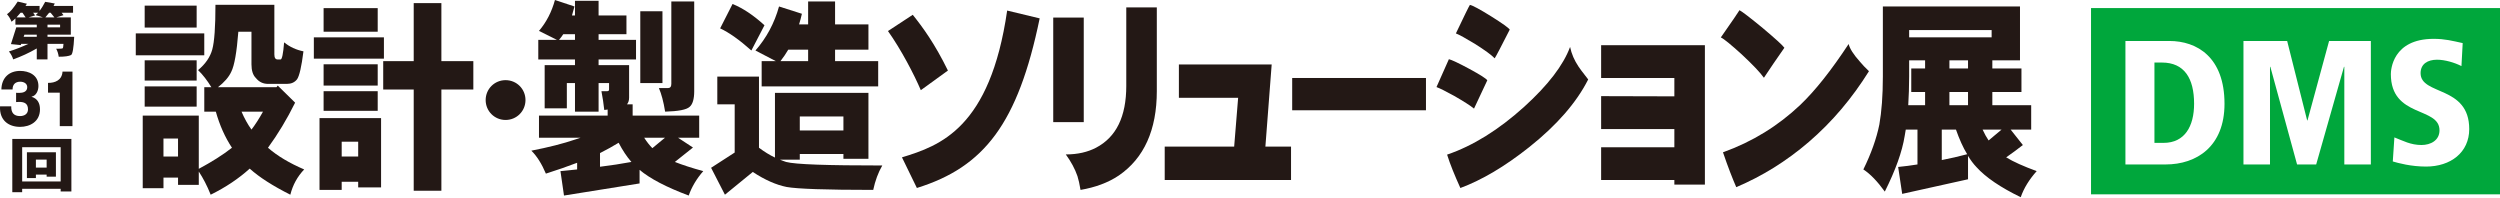 <?xml version="1.0" encoding="utf-8"?>
<!-- Generator: Adobe Illustrator 15.0.0, SVG Export Plug-In  -->
<!DOCTYPE svg PUBLIC "-//W3C//DTD SVG 1.1//EN" "http://www.w3.org/Graphics/SVG/1.1/DTD/svg11.dtd">
<svg version="1.1"
	 xmlns="http://www.w3.org/2000/svg" xmlns:xlink="http://www.w3.org/1999/xlink" xmlns:a="http://ns.adobe.com/AdobeSVGViewerExtensions/3.0/"
	 x="0px" y="0px" width="430px" height="34px" viewBox="0 0 430 34" enable-background="new 0 0 430 34" xml:space="preserve">
<defs>
</defs>
<path fill="#00A73C" d="M359.657,33.421h70.62V1.384h-70.62V33.421z M418.591,6.682c1.948,0,3.166,0.333,4.992,0.73l-0.212,3.956
	c-1.188-0.611-2.863-1.098-4.2-1.098c-1.615,0-2.83,0.731-2.83,2.313c0,3.865,8.367,2.07,8.367,9.617
	c0,4.019-3.195,6.449-7.428,6.449c-2.583,0-4.807-0.607-5.72-0.881l0.275-4.137c1.489,0.576,2.799,1.309,4.656,1.309
	c1.58,0,3.103-0.793,3.103-2.528c0-4.109-8.367-2.099-8.367-9.674C411.228,12.098,411.469,6.682,418.591,6.682z M385.874,7.047
	h7.517l3.439,13.664h0.06l3.714-13.664h7.183v21.238h-4.564V11.489h-0.06l-4.78,16.796h-3.288l-4.596-16.796h-0.06v16.796h-4.564
	V7.047z M365.574,7.047h7.544c4.78,0,9.497,2.798,9.497,10.803c0,7.334-4.778,10.436-10.135,10.436h-6.906V7.047z"/>
<path fill="#00A73C" d="M377.384,17.85c0-4.381-1.679-7.093-5.542-7.093h-1.278v13.817h1.583
	C375.769,24.574,377.384,21.718,377.384,17.85z"/>
<rect x="24.884" y="14.861" fill="#231815" width="8.939" height="3.479"/>
<rect x="24.884" y="10.374" fill="#231815" width="8.939" height="3.483"/>
<rect x="24.884" y="0.968" fill="#231815" width="8.939" height="3.772"/>
<path fill="#231815" d="M50.76,17.658l-2.99-2.939l-0.217,0.284H37.485c1.096-0.86,1.861-1.722,2.29-2.652
	c0.549-1.079,0.942-3.376,1.22-6.896h2.257v5.603c0,1.074,0.245,1.865,0.765,2.367c0.547,0.681,1.249,1.005,2.103,1.005h3.205
	c0.763,0,1.341-0.251,1.769-0.791c0.398-0.572,0.765-2.148,1.1-4.808c-1.249-0.253-2.349-0.753-3.326-1.545
	c-0.155,1.978-0.367,2.944-0.609,2.944h-0.487c-0.399,0-0.582-0.287-0.582-0.862V0.824h-5.951h-2.41h-1.771
	c0,3.807-0.182,6.355-0.547,7.684c-0.365,1.328-1.193,2.514-2.443,3.552c0.827,0.791,1.588,1.798,2.291,2.943h-1.222v4.201h1.984
	c0.671,2.369,1.586,4.413,2.777,6.209c-1.648,1.292-3.571,2.478-5.707,3.626v-9.154h-6.074h-1.8h-1.768v12.491h3.568v-1.828h2.505
	v1.255h3.569v-2.298c0.733,1.114,1.435,2.441,2.044,3.984c2.625-1.291,4.85-2.802,6.715-4.486c1.677,1.507,3.996,2.979,6.987,4.486
	c0.424-1.687,1.219-3.122,2.381-4.345c-2.505-1.077-4.579-2.295-6.227-3.731C47.799,23.077,49.355,20.497,50.76,17.658z
	 M30.621,26.921h-2.505v-3.087h2.505V26.921z M43.252,22.289c-0.642-0.897-1.22-1.94-1.709-3.085h3.694
	C44.535,20.461,43.862,21.502,43.252,22.289z"/>
<rect x="23.354" y="5.744" fill="#231815" width="11.781" height="3.767"/>
<path fill="#231815" d="M54.957,32.663h3.813v-1.4h2.838v0.97h3.937V20.314H54.957V32.663z M58.771,24.372h2.838v2.549h-2.838
	V24.372z"/>
<rect x="55.659" y="1.399" fill="#231815" width="9.306" height="4.056"/>
<polygon fill="#231815" points="75.918,0.536 71.158,0.536 71.158,10.516 65.912,10.516 65.912,15.397 71.158,15.397 71.158,32.807 
	75.918,32.807 75.918,15.397 81.414,15.397 81.414,10.516 75.918,10.516 "/>
<rect x="53.982" y="6.425" fill="#231815" width="12.052" height="3.663"/>
<rect x="55.659" y="15.686" fill="#231815" width="9.306" height="3.375"/>
<rect x="55.659" y="11.058" fill="#231815" width="9.306" height="3.661"/>
<path fill="#231815" d="M86.959,13.786c-1.905,0-3.425,1.521-3.425,3.423s1.52,3.424,3.425,3.424c1.904,0,3.425-1.521,3.425-3.424
	S88.863,13.786,86.959,13.786z"/>
<path fill="#231815" d="M119.19,25.375l-2.563-1.683h3.634v-3.808h-11.446v-1.938h-0.973c0.242-0.288,0.363-0.682,0.363-1.149
	v-5.598h-5.248V10.23h6.439V6.855h-6.439V5.885h4.793V2.657h-4.793V0.142h-4.06v2.515h-0.516c0.124-0.501,0.272-1.004,0.426-1.543
	L95.452,0c-0.548,2.013-1.463,3.808-2.747,5.314l3.083,1.541h-3.203v3.375h6.313v0.969h-1.401h-1.922h-1.893v7.431h3.814v-4.343
	h1.401v4.917h4.06v-4.917h1.802v1.11c0,0.217-0.124,0.288-0.367,0.288h-0.945c0.214,1.076,0.365,2.155,0.486,3.23l0.583-0.072v1.041
	H92.705v3.808h7.143l-0.855,0.284c-2.109,0.719-4.64,1.364-7.6,1.937c0.946,0.937,1.772,2.228,2.501,3.95
	c2.018-0.646,3.787-1.256,5.374-1.867v1.148l-2.87,0.287l0.609,4.202l13.001-2.082v-2.335c1.8,1.507,4.608,2.981,8.453,4.417
	c0.515-1.474,1.342-2.874,2.502-4.202c-1.987-0.539-3.601-1.075-4.885-1.577L119.19,25.375z M98.898,6.855h-2.744
	c0.244-0.284,0.487-0.608,0.729-0.971h2.014V6.855z M103.202,28.681v-2.333l0.032-0.036c1.126-0.576,2.194-1.15,3.172-1.759
	c0.671,1.291,1.403,2.404,2.197,3.302C106.837,28.177,105.033,28.463,103.202,28.681z M112.205,25.484
	c-0.489-0.501-0.946-1.077-1.404-1.792h3.571L112.205,25.484z"/>
<rect x="110.13" y="1.937" fill="#231815" width="3.813" height="12.351"/>
<path fill="#231815" d="M114.402,19.204c2.258-0.07,3.664-0.322,4.21-0.827c0.518-0.431,0.793-1.327,0.793-2.691V0.253h-3.936V14.43
	c0,0.5-0.213,0.718-0.58,0.718h-1.558C113.762,16.154,114.126,17.481,114.402,19.204z"/>
<path fill="#231815" d="M134.148,27.46h3.416v-0.968h7.505v0.823h4.303V15.974h-16.079V27.1c-0.917-0.432-1.832-1.004-2.748-1.687
	v-12.24h-7.169v4.773h2.99v8.291l-4.058,2.622l2.379,4.63l4.791-3.913c2.073,1.366,4.028,2.227,5.827,2.584
	c1.77,0.324,6.711,0.503,14.889,0.503c0.335-1.577,0.854-2.979,1.557-4.2c-9.458,0-14.95-0.179-16.539-0.608
	C134.848,27.748,134.513,27.603,134.148,27.46z M137.564,20.03h7.505v2.405h-7.505V20.03z"/>
<path fill="#231815" d="M133.444,10.516h-2.438v4.346h20.042v-4.346h-7.416V8.544h5.74V4.2h-5.74V0.253h-4.634V4.2h-1.558
	c0.185-0.575,0.334-1.183,0.487-1.831l-3.934-1.255c-0.793,2.87-2.167,5.421-4.057,7.573L133.444,10.516z M135.579,8.544h3.419
	v1.972h-4.761C134.726,9.907,135.152,9.264,135.579,8.544z"/>
<path fill="#231815" d="M131.49,4.345c-1.89-1.725-3.722-2.946-5.491-3.661l-2.135,4.196c1.555,0.72,3.355,2.011,5.371,3.806
	L131.49,4.345z"/>
<path fill="#231815" d="M155.137,27.063l2.566,5.269c11.577-3.595,17.384-11.081,21.121-29.17l-5.592-1.345
	C170.303,22.052,161.683,25.065,155.137,27.063z"/>
<path fill="#231815" d="M163.041,12.134c-2.253-4.612-4.352-7.484-6.051-9.589l-4.26,2.794c2.253,3.164,4.507,7.484,5.65,10.172
	L163.041,12.134z"/>
<rect x="181.157" y="3.022" fill="#231815" width="5.248" height="17.984"/>
<path fill="#231815" d="M193.721,14.758c0,5.302-1.728,8.824-5.187,10.641c-1.45,0.762-3.181,1.163-5.215,1.163
	c0.895,1.235,1.571,2.47,2.007,3.743c0.181,0.58,0.367,1.377,0.524,2.359c2.528-0.435,4.724-1.233,6.572-2.469
	c4.356-2.979,6.55-7.849,6.55-14.531V1.278h-5.252V14.758z"/>
<polygon fill="#231815" points="218.729,11.09 202.769,11.09 202.769,16.825 212.959,16.825 212.277,25.218 200.33,25.218 
	200.33,30.958 222.058,30.958 222.058,25.218 217.647,25.218 "/>
<rect x="222.256" y="13.414" fill="#231815" width="23.01" height="5.554"/>
<path fill="#231815" d="M270.055,8.072c-1.171,3.159-3.799,6.577-7.875,10.279c-4.386,3.963-8.804,6.722-13.279,8.245
	c0.523,1.674,1.299,3.563,2.284,5.742c3.706-1.381,7.656-3.707,11.861-7.048c4.753-3.78,8.121-7.666,10.124-11.625
	c-0.986-1.27-1.544-1.999-1.665-2.215C270.798,10.398,270.302,9.272,270.055,8.072z"/>
<path fill="#231815" d="M257.084,10.031c0.245-0.359,1.111-2.031,2.593-4.94c-0.184-0.288-1.233-1.052-3.21-2.288
	c-1.978-1.232-3.213-1.889-3.645-1.96c-0.152,0.22-0.961,1.852-2.409,4.906c0.584,0.215,1.669,0.836,3.243,1.777
	C255.383,8.614,256.529,9.451,257.084,10.031z"/>
<path fill="#231815" d="M253.53,18.68c0.683-1.49,1.457-3.125,2.286-4.867c-0.182-0.291-1.202-0.944-3.086-1.965
	c-1.883-1.015-3.059-1.559-3.521-1.667c-0.586,1.31-1.297,2.903-2.131,4.793c0.591,0.219,1.606,0.727,3.057,1.527
	C251.771,17.445,252.915,18.169,253.53,18.68z"/>
<polygon fill="#231815" points="275.394,13.414 287.99,13.414 287.99,16.572 275.394,16.537 275.394,22.202 287.99,22.202 
	287.99,25.325 275.394,25.325 275.394,30.958 287.99,30.958 287.99,31.755 293.242,31.755 293.242,7.778 275.394,7.778 "/>
<path fill="#231815" d="M303.393,13.376c1.051-1.598,2.223-3.306,3.521-5.16c-0.31-0.438-1.547-1.559-3.707-3.377
	c-2.16-1.778-3.486-2.795-4.015-3.086c-0.157,0.291-1.232,1.849-3.211,4.684c0.557,0.256,1.732,1.234,3.584,2.907
	C301.477,11.126,302.748,12.469,303.393,13.376z"/>
<path fill="#231815" d="M319.913,10.617c-1.11-1.237-1.758-2.253-1.946-3.052c-2.962,4.503-5.741,8.026-8.339,10.497
	c-3.8,3.593-8.211,6.319-13.276,8.134c0.864,2.546,1.636,4.504,2.284,5.997c4.449-1.889,8.585-4.433,12.477-7.775
	c4.015-3.449,7.444-7.517,10.347-12.169C320.842,11.667,320.343,11.126,319.913,10.617z"/>
<path fill="#231815" d="M345.063,27.063c0.943-0.644,1.892-1.364,2.87-2.119l-2.106-2.655h3.537v-4.2h-6.682v-2.261h5.008v-4.057
	h-5.008v-1.397h4.757v-9.26h-19.065h-2.261h-2.26v12.059c0,3.268-0.213,6.031-0.606,8.256c-0.49,2.405-1.407,4.991-2.749,7.716
	c1.223,0.791,2.438,2.083,3.69,3.807c1.834-3.662,2.988-6.855,3.421-9.583l0.183-1.079h2.014v5.995
	c-1.096,0.179-2.228,0.323-3.323,0.431l0.694,4.631l11.324-2.512v-4.022c0.459,0.753,0.945,1.4,1.463,1.94
	c1.59,1.758,4.126,3.48,7.602,5.167c0.549-1.579,1.466-3.049,2.745-4.487C348.055,28.607,346.285,27.818,345.063,27.063z
	 M331.116,11.771h-2.379v4.057h2.379v2.261h-2.898c0.091-1.576,0.155-3.228,0.155-4.916v-2.799h2.743V11.771z M333.985,27.53v-5.241
	h2.441c0.581,1.652,1.219,3.086,1.927,4.236C336.885,26.921,335.449,27.244,333.985,27.53z M338.5,18.089h-3.201v-2.261h3.201
	V18.089z M338.5,11.771h-3.201v-1.397h3.201V11.771z M328.373,6.425V5.171h14.188v1.254H328.373z M342.039,24.157
	c-0.365-0.54-0.7-1.149-1.033-1.868h3.263L342.039,24.157z"/>
<path fill="#231815" d="M8.17,4.244h2.167v0.46H8.17V4.244z M3.045,0.271C2.327,1.384,1.72,2.103,1.202,2.445
	c0.343,0.386,0.606,0.826,0.781,1.295c0.208-0.15,0.432-0.344,0.666-0.569v1.072h3.676v0.46H4.629H3.281H2.799L1.882,7.585
	l1.695,0.17l0.062-0.214h1.263C3.762,8.067,2.648,8.506,1.536,8.85c0.356,0.447,0.604,0.909,0.729,1.368
	c1.362-0.491,2.725-1.112,4.06-1.884v1.884H8.17V7.541h2.749c-0.025,0.473-0.075,0.729-0.149,0.772
	c-0.087,0.052-0.457,0.074-1.104,0.074c0.224,0.405,0.36,0.856,0.435,1.371c1.016,0,1.721-0.097,2.117-0.289
	c0.272-0.15,0.445-1.19,0.543-3.139H8.17V5.958h4.01V2.991H9.692l1.227-0.385c-0.1-0.13-0.211-0.266-0.321-0.417h1.967V1.021H9.211
	l0.208-0.419L7.774,0.314C7.451,0.935,7.132,1.45,6.808,1.878V1.021H4.382l0.247-0.375L3.045,0.271z M6.325,6.331H4.071l0.126-0.373
	h2.127V6.331z M2.835,2.991c0.223-0.235,0.457-0.503,0.704-0.801h0.323c0.174,0.235,0.36,0.503,0.547,0.801H2.835z M4.915,2.991
	l1.126-0.342C5.929,2.499,5.82,2.34,5.694,2.189h0.854C6.412,2.349,6.277,2.488,6.139,2.606c0.422,0.107,0.843,0.235,1.238,0.385
	H4.915z M7.799,2.991c0.224-0.259,0.445-0.522,0.656-0.801h0.25c0.208,0.235,0.43,0.503,0.653,0.801H7.799z"/>
<path fill="#231815" d="M3.813,31.216v-5.898h6.623v5.898H3.813z M12.28,23.892H2.116v9.167h1.696v-0.59h6.623v0.462h1.844V23.892z
	 M9.618,26.195H4.629v4.432h1.546v-0.59h1.847v0.345h1.595V26.195z M6.175,28.83v-1.383h1.847v1.383H6.175z"/>
<g>
	<g>
		<path fill="#231815" d="M2.77,15.964c0.182-0.013,0.363,0.026,0.545,0.014c0.606,0,1.369-0.175,1.369-0.982
			c0-0.606-0.545-0.942-1.211-0.942c-0.836,0-1.321,0.484-1.309,1.332H0.237c0.049-2.1,1.417-3.19,3.223-3.19
			c1.466,0,3.15,0.687,3.15,2.599c0,0.821-0.4,1.683-1.175,1.83v0.027c0.969,0.283,1.442,1.051,1.442,2.154
			c0,2.127-1.745,3.015-3.417,3.015c-1.975,0-3.574-1.117-3.454-3.526h1.927c-0.024,1.117,0.473,1.67,1.514,1.67
			c0.703,0,1.369-0.337,1.369-1.158c0-1.037-0.678-1.278-1.502-1.278c-0.182,0-0.363,0.013-0.545,0.026V15.964z"/>
		<path fill="#231815" d="M8.259,15.937v-1.682c1.187,0.026,2.41-0.458,2.495-1.939h1.708v9.384h-2.181v-5.763H8.259z"/>
	</g>
</g>
</svg>
